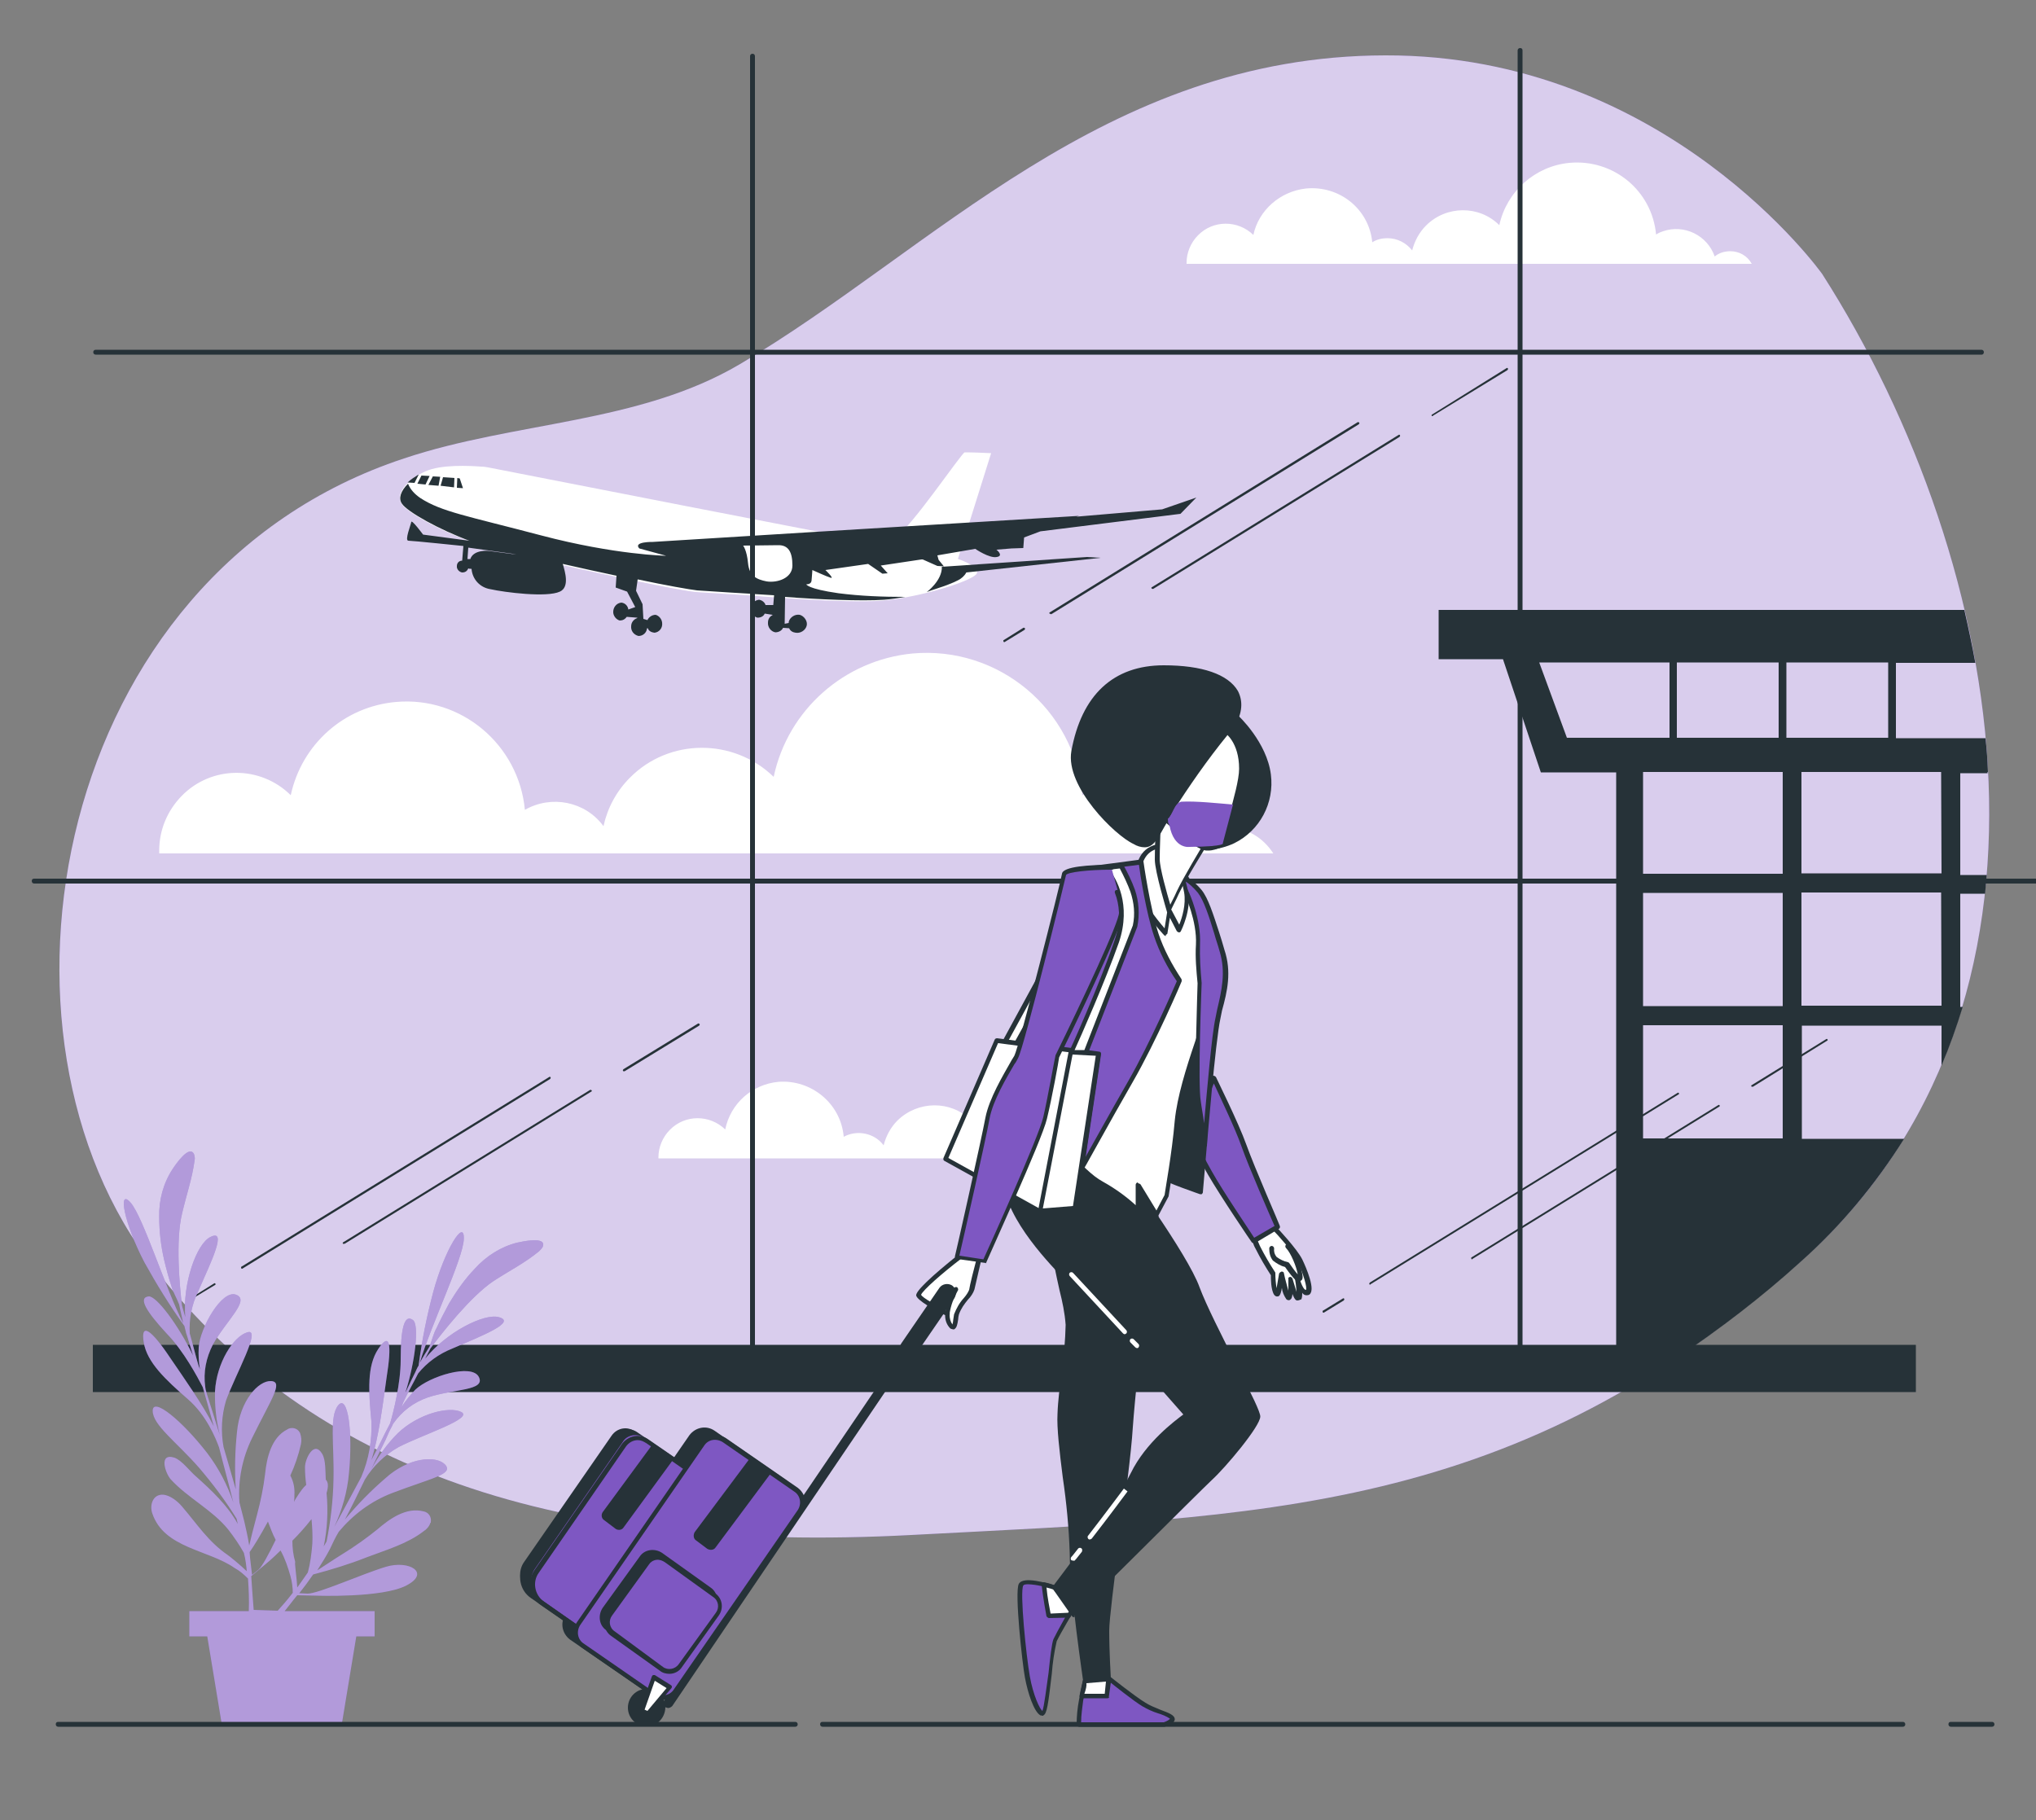 <?xml version="1.0" encoding="utf-8"?>
<!-- Generator: Adobe Illustrator 25.2.3, SVG Export Plug-In . SVG Version: 6.00 Build 0)  -->
<svg version="1.1" id="Layer_1" xmlns="http://www.w3.org/2000/svg" xmlns:xlink="http://www.w3.org/1999/xlink" x="0px" y="0px"
	 viewBox="0 0 500 447" style="enable-background:new 0 0 500 447;" xml:space="preserve">
<rect x="0" y="0" width="500" height="447" fill="#808080" stroke="none"/>
<style type="text/css">
	.st0{fill:#7E57C2;}
	.st1{opacity:0.7;fill:#FFFFFF;enable-background:new    ;}
	.st2{fill:#FFFFFF;}
	.st3{fill:#263238;}
	.st4{opacity:0.4;fill:#FFFFFF;enable-background:new    ;}
</style>
<g id="freepik--background-simple--inject-66">
	<path class="st0" d="M447.5,67.3c0,0-38.3-53.9-107.3-53.7c-69,0.1-111.2,48-158.6,75.9c-24.8,14.6-55.2,14-82.4,23.1
		C12.6,141.2-7,254.4,38,311.6c38.9,49.5,99,70,185.8,65.4s148.1-4.8,218.4-67.2S493.2,138.8,447.5,67.3z"/>
	<path class="st1" d="M447.5,67.3c0,0-38.3-53.9-107.3-53.7c-69,0.1-111.2,48-158.6,75.9c-24.8,14.6-55.2,14-82.4,23.1
		C12.6,141.2-7,254.4,38,311.6c38.9,49.5,99,70,185.8,65.4s148.1-4.8,218.4-67.2S493.2,138.8,447.5,67.3z"/>
</g>
<g id="freepik--Clouds--inject-66">
	<path class="st2" d="M424.9,61.7c-1.3,0-2.8,0.4-3.8,1.3c-1.8-5.2-7.5-8-12.7-6.2c-0.6,0.2-1.1,0.4-1.7,0.8
		c-1-10.8-10.5-18.6-21.3-17.6c-8.4,0.8-15.4,7-17.2,15.3c-4.9-4.9-13-4.9-18,0.1c-1.7,1.7-2.8,3.8-3.4,6.1c-1.5-1.9-3.7-3-6.1-3
		c-1.3,0-2.6,0.3-3.7,1c-0.8-8.2-8.1-14-16.3-13.2c-6.3,0.7-11.6,5.3-12.9,11.4c-3.8-3.7-9.9-3.7-13.6,0.1c-1.8,1.8-2.8,4.3-2.8,6.7
		c0,0.1,0,0.2,0,0.3h138.8C429.1,62.8,427.1,61.7,424.9,61.7z"/>
	<path class="st2" d="M295.1,281.5c-1.3,0-2.7,0.4-3.8,1.3c-1.8-5.2-7.5-8-12.7-6.2c-0.6,0.2-1.1,0.4-1.7,0.8
		c-1-10.8-10.5-18.6-21.2-17.6c-8.5,0.8-15.5,7-17.3,15.3c-4.9-4.9-13-4.8-18,0.1c-1.7,1.7-2.8,3.8-3.4,6.1c-2.2-3-6.5-3.9-9.8-2.1
		c-0.7-8.2-8-14.1-16-13.5c-6.5,0.6-11.8,5.3-13.1,11.7c-3.8-3.7-9.9-3.7-13.6,0.1c-1.8,1.8-2.8,4.3-2.8,6.7c0,0.1,0,0.2,0,0.3
		h138.9C299.3,282.6,297.2,281.5,295.1,281.5z"/>
	<path class="st2" d="M301.7,203.3c-2.7,0-5.4,0.9-7.6,2.6c-3.6-10.2-14.7-15.7-25-12.1c-1.1,0.3-2.2,0.9-3.3,1.5
		c-1.9-21.1-20.6-36.7-41.7-34.8c-16.7,1.6-30.6,13.8-34.1,30.3c-9.9-9.6-25.7-9.5-35.3,0.2c-3.3,3.3-5.5,7.4-6.5,11.9
		c-4.5-6.1-12.8-7.7-19.3-4c-1.5-16-15.6-27.9-31.6-26.5c-12.8,1.1-23.2,10.4-25.9,22.9c-7.5-7.4-19.5-7.3-26.8,0.2
		c-3.5,3.6-5.5,8.3-5.5,13.4c0,0.2,0,0.4,0,0.7h273.6C310.1,205.6,306.1,203.3,301.7,203.3z"/>
</g>
<g id="freepik--Airplane--inject-66">
	<path class="st2" d="M235,137.2l-66.5-12.9l-48.6-9.5c-0.6-0.1-1.1-0.2-1.8-0.2c-2.6-0.2-9.8-0.6-13.7,1.2
		c-4.8,2.2-7.2,5.6-5.8,7.9c1.3,2.2,10.3,7.1,18.4,9.8c8.1,2.7,48.2,11.4,53.9,11.9c5.6,0.4,12.7,0.8,12.7,0.8s24,2.1,33.2,1.3
		s22.4-4.9,23.1-6.7C240.5,138.9,235,137.2,235,137.2z"/>
	<path class="st2" d="M209.7,132.8c0,0,7.2,0.6,10.5-1.2c3.4-1.8,15.9-20.3,16.7-20.5c2.1,0,4.4,0.1,6.5,0.2l-8.6,27.4l-26-5.7
		L209.7,132.8z"/>
	<path class="st3" d="M227.6,145.4c0,0,1.9-0.7,2.9-1c1-0.3,3.5-1.2,4.8-1.9c0.8-0.4,1.6-1.1,2-1.9l33-3.6l-3.4-0.2l-35.6,2.4
		C231.4,142.6,227.6,145.4,227.6,145.4z"/>
	<path class="st3" d="M285.4,125.1l-21.1,1.8l0.7-0.2l-64.3,3.9l-40.4,2.5c0,0-4.9-0.1-3.3,1.6l6.6,1.8c0,0-12.5-0.2-30.7-5
		s-24.5-5.8-29.7-9.2c-1.3-0.9-2.4-2-3-3.5l0,0c-1.8,1.8-2.4,3.6-1.5,4.9c1.3,2,9.2,6.4,16.8,9.2l-0.3-0.1l-11.3-1.5
		c0,0-2.8-3.8-2.9-3.1c-0.1,0.7-1.7,4.6-0.7,4.6s13.5,1.3,13.5,1.3l-0.3,3.6c-0.8,0-1.3,0.6-1.3,1.3c-0.1,0.8,0.6,1.5,1.3,1.6
		c0.7,0,1.2-0.3,1.5-1c0.2,0.1,0.3,0.1,0.6,0.1h0.2c0.2,2.6,2.1,4.6,4.6,5c3.6,0.8,13.9,2.1,17.1,0.6c2.4-1.1,1.3-4.8,0.7-6.8
		c4.4,1,8.9,2,13.2,2.9l-0.2,2.9l2.8,1l2,3.8l-1.7,0.6c-0.1-0.9-0.8-1.6-1.7-1.7c-1.2,0.1-2.1,1.2-2,2.5c0.1,0.9,0.8,1.7,1.6,1.9
		c0.7,0,1.3-0.3,1.7-0.9l2.6,0.2v0.1c-0.9,0.3-1.5,1.1-1.5,2c-0.1,1.1,0.6,2.1,1.8,2.4l0,0c1.1,0,2-0.8,2.1-1.9h0.2
		c0.2,0.7,0.9,1,1.6,1.1c1.2-0.1,2.1-1.2,1.9-2.5c-0.1-0.9-0.8-1.7-1.6-1.9c-0.9,0-1.7,0.6-2,1.3l-1-0.3l-0.2-3.6l-1.6-3.3l0.4-2.8
		c7.1,1.5,12.8,2.5,14.6,2.7c5.7,0.4,12.7,0.8,12.7,0.8s2.5,0.2,6.2,0.4l-0.2,2.4h-1.9c-0.2-0.7-0.9-1.2-1.6-1.3
		c-1.2,0.1-2.1,1.2-2,2.5c0.1,0.9,0.8,1.7,1.6,1.9c0.8,0,1.5-0.3,1.8-1l1.9,0.3v0.1c-0.7,0.3-1.1,1-1.1,1.8
		c-0.1,1.1,0.7,2.2,1.8,2.4c0.8,0,1.6-0.4,1.9-1.1l1.5,0.1c0.3,0.7,0.9,1,1.6,1.1c1.2,0.2,2.4-0.6,2.7-1.7c0.3-1.1-0.6-2.4-1.7-2.7
		c-1.2-0.2-2.4,0.6-2.7,1.7c0,0.1,0,0.2,0,0.3l-1,0.2l0.1-6.6c7.7,0.6,18.9,1.1,24.3,0.7c1.6-0.1,3.4-0.4,5.2-0.7l0,0
		c-5.5,0-10.9-0.2-16.4-0.9c-7.7-1.1-7.9-2.2-7.9-2.2s1.2,0.1,1.3-0.9s0.2-2.6,0.2-2.6s3.5,1.6,4.5,1.9c1,0.3-1.3-1.9-1.3-1.9
		l10.5-1.5l3.5,2.4l1.3-0.1l-1.7-1.9l10-1.5h0.3l3.6,1.6l1.6,0.1l-1.3-1.6l-0.3-1.1l9.3-1.6c0,0,3.5,2.4,5.3,2
		c1.8-0.3-0.1-1.8-0.1-1.8l3.7-0.3l2.9-0.1l0.2-2.6l4-1.5l34.4-4.3l3.9-4L285.4,125.1z M120,135.3c0,0-3.7-0.4-4.5,2h-0.1
		c-0.2,0-0.3,0-0.6,0l0.2-2.8l10.8,1.5l1,0.2L120,135.3z"/>
	<path class="st2" d="M191,133.9l-8.5,0.1c0,0,0.9,1.1,1.2,4.3c0.3,3.1,2,4,4.6,4.5c2.6,0.4,6.3-0.8,6.3-3.9
		C194.6,135.7,193.7,133.8,191,133.9z"/>
	<polygon class="st3" points="103.5,116.8 102.5,118.8 104.5,119 105.5,116.9 	"/>
	<polygon class="st3" points="112.2,119.8 113.7,119.9 112.9,117.5 112.3,117.4 	"/>
	<polygon class="st3" points="108.8,117.2 108.2,119.3 111.5,119.7 111.6,117.4 	"/>
	<polygon class="st3" points="108.1,117.1 106.3,117 105.2,119.1 107.7,119.3 	"/>
	<path class="st3" d="M102.8,116.6h-0.1c-0.9,0.6-1.8,1.1-2.6,1.9l1.7,0.1L102.8,116.6z"/>
</g>
<g id="freepik--Window--inject-66">
	<path class="st3" d="M488.2,189.6c-0.1-2.8-0.3-5.6-0.6-8.3h-22v-18.5h19.5c-0.8-4.4-1.7-8.6-2.7-13H353.3v12.1h15.8l9.3,27.8h18.5
		v143.9h14.8c10.7-7.2,20.9-15,30.5-23.7c9.9-8.8,18.4-19,25.4-30.2h-25.1v-27.8h34.3v9.8c2-4.7,3.7-9.5,5.2-14.4h-0.6v-27.8h6.1
		c0.1-1.6,0.3-3.1,0.4-4.6h-6.5v-25h6.7V189.6z M411.8,162.7h25v18.5h-25V162.7z M384.8,181.2l-6.8-18.5h32v18.5H384.8z
		 M437.8,279.6h-34.3v-27.8h34.3V279.6z M437.8,247.1h-34.3v-27.8h34.3V247.1z M437.8,214.6h-34.3v-25h34.3V214.6z M438.7,181.2
		v-18.5h25v18.5H438.7z M476.8,247h-34.4v-27.8h34.3L476.8,247z M476.8,214.5h-34.4v-24.9h34.3L476.8,214.5z"/>
	<rect x="22.8" y="330.3" class="st3" width="447.7" height="11.6"/>
	<path class="st3" d="M373.3,336.6c-0.3,0-0.6-0.2-0.6-0.6V12.4c0-0.3,0.2-0.6,0.6-0.6s0.6,0.2,0.6,0.6V336
		C373.8,336.4,373.6,336.6,373.3,336.6z"/>
	<path class="st3" d="M184.8,336.6c-0.3,0-0.6-0.2-0.6-0.6V13.8c0-0.3,0.2-0.6,0.6-0.6c0.3,0,0.6,0.2,0.6,0.6V336
		C185.3,336.4,185.1,336.6,184.8,336.6z"/>
	<path class="st3" d="M505.2,217H8.4c-0.3,0-0.6-0.2-0.6-0.6s0.2-0.6,0.6-0.6h496.7c0.3,0,0.6,0.2,0.6,0.6S505.4,217,505.2,217z"/>
	<path class="st3" d="M486.7,87.1H23.5c-0.3,0-0.6-0.2-0.6-0.6c0-0.3,0.2-0.6,0.6-0.6h463.1c0.3,0,0.6,0.2,0.6,0.6
		C487.2,86.9,486.9,87.1,486.7,87.1z"/>
	<path class="st3" d="M246.6,157.7c-0.1,0-0.2-0.1-0.2-0.3c0-0.1,0-0.2,0.1-0.2l4.8-3c0.1-0.1,0.3,0,0.4,0.1c0.1,0.1,0,0.3-0.1,0.4
		l-4.9,3C246.7,157.7,246.6,157.7,246.6,157.7z"/>
	<path class="st3" d="M258,150.8c-0.1,0-0.3-0.1-0.3-0.2c0-0.1,0-0.2,0.1-0.2l75.6-46.7c0.1-0.1,0.3,0,0.4,0.1
		c0.1,0.1,0,0.3-0.1,0.4l-75.6,46.7C258.1,150.6,258,150.8,258,150.8z"/>
	<path class="st3" d="M283,144.6c-0.1,0-0.2,0-0.2-0.1c-0.1-0.1,0-0.3,0.1-0.3l60.6-37.4c0.1-0.1,0.3,0,0.3,0.1l0,0
		c0.1,0.1,0,0.3-0.1,0.4l-60.6,37.4C283.2,144.6,283,144.6,283,144.6z"/>
	<path class="st3" d="M351.8,102.2c-0.1,0-0.2,0-0.2-0.1c-0.1-0.1,0-0.3,0.1-0.3L370,90.4c0.1-0.1,0.3,0,0.3,0.1
		c0.1,0.1,0,0.3-0.1,0.4l-18.3,11.2C351.9,102.2,351.8,102.2,351.8,102.2z"/>
	<path class="st3" d="M48,318.6c-0.1,0-0.3-0.1-0.3-0.2s0-0.2,0.1-0.2l4.8-3c0.1-0.1,0.3,0,0.3,0.1l0,0c0.1,0.1,0,0.3-0.1,0.3l0,0
		l-4.8,2.9C48.1,318.5,48,318.6,48,318.6z"/>
	<path class="st3" d="M59.4,311.6c-0.1,0-0.2-0.1-0.2-0.3c0-0.1,0-0.2,0.1-0.2l75.6-46.6c0.1-0.1,0.3,0,0.3,0.1l0,0
		c0.1,0.1,0,0.3-0.1,0.4l-75.6,46.6H59.4z"/>
	<path class="st3" d="M84.4,305.5c-0.1,0-0.2,0-0.2-0.1c-0.1-0.1,0-0.3,0.1-0.3l0,0l60.6-37.4c0.1-0.1,0.3,0,0.4,0.1
		c0.1,0.1,0,0.3-0.1,0.3l-60.6,37.4C84.6,305.4,84.4,305.5,84.4,305.5z"/>
	<path class="st3" d="M153.2,263.1c-0.1,0-0.2,0-0.2-0.1c-0.1-0.1,0-0.3,0.1-0.4l18.3-11.2c0.1-0.1,0.3,0,0.4,0.1
		c0.1,0.1,0,0.3-0.1,0.4l-18.3,11.2C153.3,263.1,153.2,263.1,153.2,263.1z"/>
	<path class="st3" d="M325,322.4c-0.1,0-0.2-0.1-0.2-0.3c0-0.1,0-0.2,0.1-0.2l4.9-3c0.1-0.1,0.3,0,0.3,0.1c0.1,0.1,0,0.3-0.1,0.4
		l-4.9,3C325.1,322.4,325.1,322.4,325,322.4z"/>
	<path class="st3" d="M336.5,315.5c-0.1,0-0.2,0-0.2-0.1c-0.1-0.1,0-0.3,0.1-0.4l75.6-46.6c0.1-0.1,0.3,0,0.3,0.1l0,0
		c0.1,0.1,0,0.3-0.1,0.3l-75.6,46.6C336.6,315.4,336.6,315.5,336.5,315.5z"/>
	<path class="st3" d="M361.5,309.3c-0.1,0-0.2-0.1-0.2-0.3c0-0.1,0-0.2,0.1-0.2l60.6-37.4c0.1-0.1,0.3,0,0.3,0.1
		c0.1,0.1,0,0.3-0.1,0.3l0,0l-60.6,37.4C361.6,309.3,361.5,309.3,361.5,309.3z"/>
	<path class="st3" d="M430.3,266.9c-0.1,0-0.2,0-0.2-0.1c-0.1-0.1,0-0.3,0.1-0.3l18.3-11.3c0.1-0.1,0.3,0,0.3,0.1
		c0.1,0.1,0,0.3-0.1,0.3l0,0l-18.2,11.3C430.4,266.9,430.4,266.9,430.3,266.9z"/>
</g>
<g id="freepik--Plants--inject-66">
	<path class="st0" d="M41.8,333.5c3.4,5,8.1,11.6,10.7,16.8c-1-3.5-1.9-6.7-2.7-9.6c-1.3-2.5-4.7-8.9-8.8-13.1
		c-5-5.4-7.2-8.9-4.5-9.2c1.9-0.2,7.4,7.2,10.9,14.5c-0.8-2.5-1.3-4.4-1.7-5.5c-0.1-0.6-0.3-1.1-0.4-1.7c-3.6-5-6.8-10.2-9.8-15.6
		c-5-9.5-6.7-18.5-3.4-14.7c3.1,3.6,8.6,21.3,12.9,29.6c-0.3-1.5-0.7-3-1-4.6c-0.6-1.6-1.5-3-1.9-4.5c-0.7-2.1-1.3-4.4-1.8-6.5
		c-0.8-3.5-1.2-7-1.2-10.5c-0.1-4.2,1-8.3,3.3-11.8c0.6-0.9,4.2-6.3,5.3-3.5c0.1,0.4,0.2,0.9,0.1,1.3c-0.6,4.6-2.1,8.8-3.1,13.2
		c-1.6,6.6-0.6,17.8,0,22.6l0.8,2.8c-0.7-8.3,2.8-18.1,6.2-19.7c4.2-2.1,0.1,6.2-3.1,13.5c-1.5,3.1-2.2,6.6-2,10.2
		c0.7,2.4,1.3,5,2.1,7.7c0.1,0.3,0.3,0.8,0.4,1.1c-0.3-1.8-0.4-3.6-0.3-5.4c0.3-4.7,5.7-14.3,9.2-12.9c3.5,1.3-2.5,6.4-5.7,12.2
		c-1.7,3.3-2.4,6.8-1.9,10.4l0.1,0.7c0.3,1.2,0.8,2.5,1.1,3.6c0.9,2.7,1.6,5.2,2.4,7.6c-0.9-3.5-1.3-7.2-1.2-10.8
		c0.4-7,4.5-13.5,8-14.5c3.5-1-3,10.4-5.3,16.8c-1.1,3.7-1.3,7.6-0.6,11.4c1,3.5,2,6.8,3,10.4c-0.3-4.7-0.2-9.4,0.3-14.1
		c0.7-7.7,5.3-12.7,8.4-12.5c3.1,0.2-0.1,4.6-4.7,14c-2.4,4.9-3.5,10.4-3.1,15.8c0.4,1.6,0.8,3.1,1.2,4.7c0.4,1.8,0.9,3.9,1.2,5.9
		c0.4-1.8,1.1-4.5,1.9-7.5c0.9-3.4,1.6-6.7,2-10.1c0.4-3.9,1.5-8.9,5.4-10.9c1-0.7,2.5-0.4,3.1,0.7c0,0.1,0.1,0.1,0.1,0.2
		c0.3,0.9,0.4,1.8,0.2,2.7c-0.6,2.7-1.5,5.3-2.6,7.7c0.8,1.5,1.1,3.1,1,4.7c0,0.6,0,1.2-0.1,1.8c0.3-0.7,0.7-1.2,1-1.7
		c0.6-0.9,1.2-1.8,2-2.5c-0.2-1.5-0.3-2.9-0.3-4.4c0-1.9,2.2-6.8,4.3-3.1c0.8,1.5,0.7,4.3,0.8,6.2c0.6,0.6,0.7,1.6,0.2,3.3
		c0.4,4.4,0.2,8.8-0.7,13.1l0.7-1.2c1-5,1.6-10.1,1.7-15.3c0.2-8.5-1.1-15.5,1.2-18.2s3.6,6.6,2.6,16.7c-0.4,4.6-1.7,9.1-3.6,13.2
		c2.2-4,4.5-8.3,6.6-12.2c1.9-4.4,2.7-9.1,2.5-13.8c-0.7-7.4-1.1-13.5,1.7-17.7s3.4-1.5,2,7.3C94,345,93,353,91.2,358.6
		c1.7-3.1,3.1-6.2,4.6-9c0.8-2.7,2.6-9.8,2.6-15.6c0-7.4,0.8-11.4,3-9.8c1.6,1.1,0.6,10.2-1.9,18c1.1-2.4,2-4.2,2.5-5.2
		c0.2-0.4,0.4-1,0.8-1.6c0.8-6.1,2-12.1,3.6-18.1c2.8-10.4,7.7-18.2,7.5-13c-0.1,4.7-8.2,21.4-10.8,30.4c0.7-1.3,1.6-2.7,2.4-4
		c0.6-1.6,1-3.3,1.7-4.5c0.9-2,2-4,3.1-6.1c1.8-3,3.8-5.9,6.3-8.5c2.8-3.1,6.4-5.4,10.4-6.4c1-0.2,7.3-1.7,6.3,1
		c-0.2,0.4-0.6,0.8-0.9,1.1c-3.5,2.9-7.5,4.9-11.3,7.4c-5.6,3.8-12.6,12.7-15.4,16.5l-1.3,2.5c5.2-6.5,14.5-11.2,18.1-10.2
		c4.5,1.2-4.2,4.6-11.4,7.7c-3.3,1.3-6.2,3.4-8.4,6.1c-1.1,2.2-2.5,4.6-3.7,7.2l-0.4,1.1c1-1.6,2.1-2.9,3.4-4.3
		c3.5-3.3,13.9-6.5,15.6-3.1c1.7,3.4-6.2,2.9-12.5,5c-3.5,1.2-6.4,3.4-8.5,6.4c-0.1,0.2-0.2,0.3-0.3,0.6c-0.6,1.1-1.1,2.2-1.6,3.4
		c-1.2,2.5-2.4,4.8-3.5,7.2c1.8-3.3,3.9-6.2,6.5-8.8c5-4.8,12.6-6.7,15.6-5.2c3,1.6-9.4,5.5-15.4,8.6c-3.4,1.9-6.3,4.7-8.3,8
		c-1.6,3.3-3.1,6.4-4.9,9.8c3-3.6,6.3-7,9.9-10.1c5.7-5.2,12.5-5.7,14.7-3.4c2.2,2.4-3.3,3.3-13,7c-5.2,2-9.6,5.3-13.1,9.5
		c-0.8,1.3-1.5,2.8-2.2,4.3c-0.9,1.7-2,3.5-3.1,5.2c1.6-1,3.9-2.6,6.5-4.2c2.9-1.8,5.7-3.8,8.3-5.9c3-2.6,7.1-5.5,11.3-4.4
		c1.2,0.2,2,1.3,1.8,2.6c0,0.1,0,0.2-0.1,0.2c-0.3,0.9-0.9,1.6-1.7,2.1c-4,3.1-9.3,4.6-14,6.4c-4.3,1.7-8.6,3-13.1,4.2
		c-1.1,1.6-2.2,3.1-3.4,4.6l2,0.1c2.5,0.1,13.6-4.9,19.3-6.6c5.7-1.7,11,1.5,5,4.6c-5.9,3.1-22.1,2.5-22.1,2.5l-4.7-0.1
		c-1.1,1.3-2.1,2.7-3.1,3.9h22.1v6.2h-4.5l-3.6,21.8H54.5l-3.6-21.8h-4.4v-6.2h14.6c0.1-2.7,0-5.3-0.2-8c-1-1-2-1.9-3.3-2.6
		c-6.4-4.5-17.3-4.8-20.2-13.4c-0.7-2,0.1-4.7,2.6-4.6c1.8,0.1,3.7,1.7,4.7,2.9c3.7,4.3,6.4,8.6,11.2,11.9c0.2,0.1,3.3,2.6,4.7,4
		c-0.1-1.3-0.3-2.9-0.7-4.5c-1.1-2-2.5-4-3.9-5.8c-3.9-4.8-9.9-7.7-14.1-12.3c-1.3-1.5-3-6.5,0.9-5.3c1.8,0.6,3.8,3.3,5.2,4.5
		c3.9,3.5,7.9,7.2,10.4,11.8c-0.1-0.4-0.2-0.9-0.3-1.3c-2.7-4.4-5.8-8.5-9.2-12.5c-5.6-6.4-11.4-10.5-11.4-14
		c0-3.5,7.2,2.4,13.4,10.4c2.8,3.7,4.9,7.7,6.4,12.1c-1.1-4.5-2.4-9.1-3.5-13.5c-0.8-2.2-3.1-7.9-7.6-11.8
		c-5.6-4.9-10.1-9.1-10.9-14S37,326.3,41.8,333.5z M73,389.9c0.8-1.1,1.7-2.4,2.6-3.7c0.6-2.2,0.9-4.6,1.1-7c0.1-2,0-4-0.2-6.1
		c-1.5,1.9-3,3.6-4.7,5.3c0,1.8,0.2,3.5,0.7,5.2C72.3,383.9,72.9,387.7,73,389.9L73,389.9z M68.2,395.6c1.1-1.2,2.4-2.7,3.7-4.4
		c0-1.3-0.2-2.8-0.6-4.2c-0.6-2.1-1.3-4.2-2.4-6.2c-2,2-3.6,3.3-3.6,3.3l-3.6,3c0.2,3,0.4,5.9,0.6,8.3L68.2,395.6z M61.9,386.8
		l1.6-1.3c0.9-0.8,2.5-3.8,4.2-7.3c-0.8-1.5-1.3-3-1.9-4.5c-1.9,3.5-3.5,6.1-4.5,7.5C61.4,383,61.7,384.9,61.9,386.8z"/>
	<path class="st4" d="M41.8,333.5c3.4,5,8.1,11.6,10.7,16.8c-1-3.5-1.9-6.7-2.7-9.6c-1.3-2.5-4.7-8.9-8.8-13.1
		c-5-5.4-7.2-8.9-4.5-9.2c1.9-0.2,7.4,7.2,10.9,14.5c-0.8-2.5-1.3-4.4-1.7-5.5c-0.1-0.6-0.3-1.1-0.4-1.7c-3.6-5-6.8-10.2-9.8-15.6
		c-5-9.5-6.7-18.5-3.4-14.7c3.1,3.6,8.6,21.3,12.9,29.6c-0.3-1.5-0.7-3-1-4.6c-0.6-1.6-1.5-3-1.9-4.5c-0.7-2.1-1.3-4.4-1.8-6.5
		c-0.8-3.5-1.2-7-1.2-10.5c-0.1-4.2,1-8.3,3.3-11.8c0.6-0.9,4.2-6.3,5.3-3.5c0.1,0.4,0.2,0.9,0.1,1.3c-0.6,4.6-2.1,8.8-3.1,13.2
		c-1.6,6.6-0.6,17.8,0,22.6l0.8,2.8c-0.7-8.3,2.8-18.1,6.2-19.7c4.2-2.1,0.1,6.2-3.1,13.5c-1.5,3.1-2.2,6.6-2,10.2
		c0.7,2.4,1.3,5,2.1,7.7c0.1,0.3,0.3,0.8,0.4,1.1c-0.3-1.8-0.4-3.6-0.3-5.4c0.3-4.7,5.7-14.3,9.2-12.9c3.5,1.3-2.5,6.4-5.7,12.2
		c-1.7,3.3-2.4,6.8-1.9,10.4l0.1,0.7c0.3,1.2,0.8,2.5,1.1,3.6c0.9,2.7,1.6,5.2,2.4,7.6c-0.9-3.5-1.3-7.2-1.2-10.8
		c0.4-7,4.5-13.5,8-14.5c3.5-1-3,10.4-5.3,16.8c-1.1,3.7-1.3,7.6-0.6,11.4c1,3.5,2,6.8,3,10.4c-0.3-4.7-0.2-9.4,0.3-14.1
		c0.7-7.7,5.3-12.7,8.4-12.5c3.1,0.2-0.1,4.6-4.7,14c-2.4,4.9-3.5,10.4-3.1,15.8c0.4,1.6,0.8,3.1,1.2,4.7c0.4,1.8,0.9,3.9,1.2,5.9
		c0.4-1.8,1.1-4.5,1.9-7.5c0.9-3.4,1.6-6.7,2-10.1c0.4-3.9,1.5-8.9,5.4-10.9c1-0.7,2.5-0.4,3.1,0.7c0,0.1,0.1,0.1,0.1,0.2
		c0.3,0.9,0.4,1.8,0.2,2.7c-0.6,2.7-1.5,5.3-2.6,7.7c0.8,1.5,1.1,3.1,1,4.7c0,0.6,0,1.2-0.1,1.8c0.3-0.7,0.7-1.2,1-1.7
		c0.6-0.9,1.2-1.8,2-2.5c-0.2-1.5-0.3-2.9-0.3-4.4c0-1.9,2.2-6.8,4.3-3.1c0.8,1.5,0.7,4.3,0.8,6.2c0.6,0.6,0.7,1.6,0.2,3.3
		c0.4,4.4,0.2,8.8-0.7,13.1l0.7-1.2c1-5,1.6-10.1,1.7-15.3c0.2-8.5-1.1-15.5,1.2-18.2s3.6,6.6,2.6,16.7c-0.4,4.6-1.7,9.1-3.6,13.2
		c2.2-4,4.5-8.3,6.6-12.2c1.9-4.4,2.7-9.1,2.5-13.8c-0.7-7.4-1.1-13.5,1.7-17.7s3.4-1.5,2,7.3C94,345,93,353,91.2,358.6
		c1.7-3.1,3.1-6.2,4.6-9c0.8-2.7,2.6-9.8,2.6-15.6c0-7.4,0.8-11.4,3-9.8c1.6,1.1,0.6,10.2-1.9,18c1.1-2.4,2-4.2,2.5-5.2
		c0.2-0.4,0.4-1,0.8-1.6c0.8-6.1,2-12.1,3.6-18.1c2.8-10.4,7.7-18.2,7.5-13c-0.1,4.7-8.2,21.4-10.8,30.4c0.7-1.3,1.6-2.7,2.4-4
		c0.6-1.6,1-3.3,1.7-4.5c0.9-2,2-4,3.1-6.1c1.8-3,3.8-5.9,6.3-8.5c2.8-3.1,6.4-5.4,10.4-6.4c1-0.2,7.3-1.7,6.3,1
		c-0.2,0.4-0.6,0.8-0.9,1.1c-3.5,2.9-7.5,4.9-11.3,7.4c-5.6,3.8-12.6,12.7-15.4,16.5l-1.3,2.5c5.2-6.5,14.5-11.2,18.1-10.2
		c4.5,1.2-4.2,4.6-11.4,7.7c-3.3,1.3-6.2,3.4-8.4,6.1c-1.1,2.2-2.5,4.6-3.7,7.2l-0.4,1.1c1-1.6,2.1-2.9,3.4-4.3
		c3.5-3.3,13.9-6.5,15.6-3.1c1.7,3.4-6.2,2.9-12.5,5c-3.5,1.2-6.4,3.4-8.5,6.4c-0.1,0.2-0.2,0.3-0.3,0.6c-0.6,1.1-1.1,2.2-1.6,3.4
		c-1.2,2.5-2.4,4.8-3.5,7.2c1.8-3.3,3.9-6.2,6.5-8.8c5-4.8,12.6-6.7,15.6-5.2c3,1.6-9.4,5.5-15.4,8.6c-3.4,1.9-6.3,4.7-8.3,8
		c-1.6,3.3-3.1,6.4-4.9,9.8c3-3.6,6.3-7,9.9-10.1c5.7-5.2,12.5-5.7,14.7-3.4c2.2,2.4-3.3,3.3-13,7c-5.2,2-9.6,5.3-13.1,9.5
		c-0.8,1.3-1.5,2.8-2.2,4.3c-0.9,1.7-2,3.5-3.1,5.2c1.6-1,3.9-2.6,6.5-4.2c2.9-1.8,5.7-3.8,8.3-5.9c3-2.6,7.1-5.5,11.3-4.4
		c1.2,0.2,2,1.3,1.8,2.6c0,0.1,0,0.2-0.1,0.2c-0.3,0.9-0.9,1.6-1.7,2.1c-4,3.1-9.3,4.6-14,6.4c-4.3,1.7-8.6,3-13.1,4.2
		c-1.1,1.6-2.2,3.1-3.4,4.6l2,0.1c2.5,0.1,13.6-4.9,19.3-6.6c5.7-1.7,11,1.5,5,4.6c-5.9,3.1-22.1,2.5-22.1,2.5l-4.7-0.1
		c-1.1,1.3-2.1,2.7-3.1,3.9h22.1v6.2h-4.5l-3.6,21.8H54.5l-3.6-21.8h-4.4v-6.2h14.6c0.1-2.7,0-5.3-0.2-8c-1-1-2-1.9-3.3-2.6
		c-6.4-4.5-17.3-4.8-20.2-13.4c-0.7-2,0.1-4.7,2.6-4.6c1.8,0.1,3.7,1.7,4.7,2.9c3.7,4.3,6.4,8.6,11.2,11.9c0.2,0.1,3.3,2.6,4.7,4
		c-0.1-1.3-0.3-2.9-0.7-4.5c-1.1-2-2.5-4-3.9-5.8c-3.9-4.8-9.9-7.7-14.1-12.3c-1.3-1.5-3-6.5,0.9-5.3c1.8,0.6,3.8,3.3,5.2,4.5
		c3.9,3.5,7.9,7.2,10.4,11.8c-0.1-0.4-0.2-0.9-0.3-1.3c-2.7-4.4-5.8-8.5-9.2-12.5c-5.6-6.4-11.4-10.5-11.4-14
		c0-3.5,7.2,2.4,13.4,10.4c2.8,3.7,4.9,7.7,6.4,12.1c-1.1-4.5-2.4-9.1-3.5-13.5c-0.8-2.2-3.1-7.9-7.6-11.8
		c-5.6-4.9-10.1-9.1-10.9-14S37,326.3,41.8,333.5z M73,389.9c0.8-1.1,1.7-2.4,2.6-3.7c0.6-2.2,0.9-4.6,1.1-7c0.1-2,0-4-0.2-6.1
		c-1.5,1.9-3,3.6-4.7,5.3c0,1.8,0.2,3.5,0.7,5.2C72.3,383.9,72.9,387.7,73,389.9L73,389.9z M68.2,395.6c1.1-1.2,2.4-2.7,3.7-4.4
		c0-1.3-0.2-2.8-0.6-4.2c-0.6-2.1-1.3-4.2-2.4-6.2c-2,2-3.6,3.3-3.6,3.3l-3.6,3c0.2,3,0.4,5.9,0.6,8.3L68.2,395.6z M61.9,386.8
		l1.6-1.3c0.9-0.8,2.5-3.8,4.2-7.3c-0.8-1.5-1.3-3-1.9-4.5c-1.9,3.5-3.5,6.1-4.5,7.5C61.4,383,61.7,384.9,61.9,386.8z"/>
</g>
<g id="freepik--Floor--inject-66">
	<path class="st3" d="M489.2,424.1h-10.1c-0.3,0-0.6-0.2-0.6-0.6s0.2-0.6,0.6-0.6h10.1c0.3,0,0.6,0.2,0.6,0.6
		S489.5,424.1,489.2,424.1z"/>
	<path class="st3" d="M467.3,424.1H202c-0.3,0-0.6-0.2-0.6-0.6s0.2-0.6,0.6-0.6h265.3c0.3,0,0.6,0.2,0.6,0.6
		S467.6,424.1,467.3,424.1z"/>
	<path class="st3" d="M195.3,424.1h-181c-0.3,0-0.6-0.2-0.6-0.6s0.2-0.6,0.6-0.6h181c0.3,0,0.6,0.2,0.6,0.6S195.6,424.1,195.3,424.1
		z"/>
</g>
<g id="freepik--Character--inject-66">
	<path class="st3" d="M283.9,290.5c0,0-5.3,47.1-6.3,60c-1,12.9-5.7,44.9-5.7,50s0.4,11.7,0.4,11.7l-5.9,0.4c0,0-3.3-21.9-3.3-31.4
		s-3.3-27.6-3-34.1c0.2-6.5,2-16.2,2-21.9c0-5.7-5.7-20-5.3-39.6C257.4,266,283.9,290.5,283.9,290.5z"/>
	<path class="st3" d="M266.6,413.3c-0.2,0-0.6-0.2-0.6-0.4c0-0.2-3.3-22.1-3.3-31.4c-0.2-6.3-0.8-12.5-1.7-18.6
		c-0.8-6.3-1.5-12.3-1.3-15.6c0.1-3.3,0.6-6.8,1-10.5c0.6-3.8,0.9-7.6,1-11.4c-0.2-2.9-0.8-5.7-1.5-8.5c-1.6-7.2-4-18.1-3.7-31.2
		c0.1-4.2,1.3-6.7,3.7-7.7c7.5-3.1,23.5,11.4,24.1,12.1c0.1,0.1,0.2,0.3,0.1,0.4c0,0.4-5.3,47.2-6.2,60c-0.4,6.5-1.9,17.8-3.3,27.8
		c-1.3,10-2.5,19.6-2.5,22.2c0,5.2,0.4,11.6,0.4,11.7c0,0.3-0.2,0.6-0.6,0.6l0,0L266.6,413.3L266.6,413.3z M262.7,278.7
		c-0.7,0-1.3,0.1-2,0.3c-1.9,0.8-2.9,3.1-3,6.7c-0.3,12.9,2.1,23.7,3.7,30.9c0.8,2.8,1.2,5.8,1.6,8.8c-0.1,3.8-0.4,7.7-1,11.6
		c-0.4,3.6-0.9,7.4-1,10.4c-0.1,3,0.6,9.1,1.3,15.4c0.9,6.2,1.5,12.5,1.7,18.7c0,8.5,2.7,27.4,3.1,30.7l4.9-0.4
		c-0.1-1.7-0.4-6.8-0.4-11.2c0-2.7,1.1-11.8,2.5-22.3c1.2-10,2.7-21.3,3.3-27.8c0.9-12.3,5.7-55.9,6.2-59.8
		C281.6,289.1,269.7,278.7,262.7,278.7z"/>
	<path class="st0" d="M272.5,412.3c0,0,5.9,4.7,8.4,6.2c2.5,1.5,7,2.5,7,3.5c0,1-2,1.5-2,1.5H265c0-2,0.1-4,0.4-5.9
		c0.6-2.2,1-4.7,1-4.7L272.5,412.3z"/>
	<path class="st3" d="M286,424.1h-21c-0.3,0-0.6-0.2-0.6-0.6c0-2,0.2-4,0.6-6.1c0.4-2.2,1-4.7,1-4.7c0-0.2,0.2-0.4,0.6-0.4l5.9-0.4
		c0.1,0,0.3,0,0.4,0.1c0,0,5.9,4.7,8.4,6.2c1.1,0.7,2.4,1.2,3.6,1.7c2.1,0.8,3.6,1.3,3.6,2.4C288.4,423.4,286.4,424,286,424.1
		L286,424.1z M265.5,423h20.3c0.7-0.2,1.5-0.7,1.5-0.9c-0.9-0.6-1.9-1-2.9-1.3c-1.3-0.4-2.6-1-3.8-1.7c-2.2-1.3-7.3-5.4-8.3-6.2
		l-5.4,0.4c-0.1,0.8-0.6,2.7-0.9,4.4C265.8,419.4,265.5,421.2,265.5,423L265.5,423z"/>
	<path class="st2" d="M271.9,416.6l0.4-4.3l-5.9,0.4c0,0-0.3,1.8-0.8,3.7h6.3V416.6z"/>
	<path class="st3" d="M271.9,417.1h-6.3c-0.2,0-0.3-0.1-0.4-0.2c-0.1-0.1-0.1-0.3-0.1-0.4c0.4-1.9,0.8-3.7,0.8-3.7
		c0-0.2,0.2-0.4,0.6-0.4l5.9-0.4c0.1,0,0.3,0,0.4,0.1c0.1,0.1,0.2,0.3,0.1,0.4l-0.6,4.3C272.5,416.9,272.3,417.1,271.9,417.1z
		 M266.3,416h5l0.3-3l-4.8,0.4C266.9,413.9,266.7,414.9,266.3,416L266.3,416z"/>
	<path class="st0" d="M259,389.9c0,0-7.2-2.5-8.2-0.8s0.8,18.2,1.5,22.7c0.7,4.5,2.7,9.4,4,9c1.3-0.4,2-15.7,3-18s4.3-7.7,4.3-7.7
		L259,389.9z"/>
	<path class="st3" d="M256.1,421.4c-0.2,0-0.4-0.1-0.6-0.1c-1.6-0.9-3.1-5.5-3.8-9.3c-0.6-3.1-2.6-21-1.5-23s7.1-0.1,8.9,0.4
		c0.1,0,0.2,0.1,0.2,0.1l4.5,5.3c0.1,0.2,0.2,0.4,0,0.7c0,0-3.3,5.5-4.3,7.6c-0.6,2.6-1,5.3-1.2,8c-0.9,7.6-1.2,9.9-2.1,10.2
		C256.3,421.4,256.2,421.4,256.1,421.4z M252.5,389.1c-0.7,0-1.1,0.1-1.2,0.3c-0.9,1.5,0.7,17.2,1.6,22.3c0.8,4.6,2.5,8.2,3.1,8.5
		c0.4-0.9,1-5.9,1.5-9.3c0.4-3.9,0.8-7.3,1.2-8.3c0.9-1.9,3.4-6.2,4-7.4l-4.2-4.8C256.7,389.7,254.7,389.2,252.5,389.1L252.5,389.1z
		"/>
	<path class="st2" d="M256.3,389.1c0.2,3.1,1.1,7.7,1.1,7.7l5-0.2l0.9-1.6l-4.5-5.3C258.9,389.9,257.8,389.4,256.3,389.1z"/>
	<path class="st3" d="M257.6,397.4c-0.2,0-0.4-0.2-0.6-0.4c0,0-0.9-4.7-1.2-7.9c0-0.2,0.1-0.3,0.2-0.4c0.1-0.1,0.3-0.1,0.4-0.1
		c1.5,0.3,2.7,0.8,2.7,0.8c0.1,0,0.2,0.1,0.2,0.1l4.5,5.3c0.1,0.2,0.2,0.4,0,0.7l-0.9,1.6c-0.1,0.2-0.2,0.2-0.4,0.2L257.6,397.4
		L257.6,397.4z M257,389.9c0.2,2.4,0.8,5.3,1,6.4l4.3-0.2l0.6-0.9l-4.2-4.8C258.5,390.3,257.8,390.1,257,389.9z"/>
	<path class="st3" d="M254.3,271.8c0,0-7,7.7-7.5,16.7c-0.6,9,10,20.2,14.5,24.9c4.5,4.7,30.2,34.1,30.2,34.1s-9,5.7-13.2,14.5
		C274,370.8,259,390,259,390l4.7,6.7c0,0,30.2-30.2,33.7-33.4c3.5-3.3,11.7-13.2,11.7-15.1s-12-23.1-14.9-31.4s-19.6-30.9-19.6-30.9
		S264,274.1,254.3,271.8z"/>
	<path class="st3" d="M263.7,397.2L263.7,397.2c-0.1,0-0.3-0.1-0.4-0.2l-4.7-6.7c-0.1-0.2-0.1-0.4,0-0.7s14.9-19.2,19.1-27.8
		c3.7-7.6,10.9-12.9,12.9-14.4c-3.4-3.8-25.6-29.3-29.7-33.7c-4.2-4.4-15.1-15.9-14.6-25.4c0.4-9.1,7.3-16.7,7.6-17.1
		c0.1-0.1,0.3-0.2,0.6-0.2c9.8,2.2,20.1,13.7,20.4,14.1c0.7,1,16.8,22.9,19.7,31.1c1.6,4.3,5.5,12,9,18.9c3.9,7.6,5.9,11.7,5.9,12.8
		c0,2.4-8.6,12.6-11.9,15.6c-3.5,3.3-33.3,33.1-33.7,33.3C264,397.1,263.9,397.2,263.7,397.2z M259.7,389.9l4.2,5.8
		c3.8-3.8,30-30,33.2-33c3.9-3.6,11.6-13.2,11.6-14.8c0-0.9-3.1-6.8-5.8-12.2c-3.5-6.8-7.5-14.6-9.1-19
		c-2.9-8.1-19.4-30.5-19.6-30.7c-0.2-0.2-10.2-11.3-19.5-13.7c-1.1,1.3-6.7,8.3-7.1,16.2c-0.4,8.9,10.2,20.2,14.3,24.5
		c4.5,4.7,30,33.9,30.2,34.1c0.1,0.1,0.1,0.3,0.1,0.4s-0.1,0.3-0.2,0.4c-0.1,0-8.9,5.7-13,14.3C274.7,370.4,261.7,387.3,259.7,389.9
		L259.7,389.9z"/>
	<path class="st2" d="M279.2,331.1c-0.1,0-0.3-0.1-0.4-0.2l-1.2-1.2c-0.2-0.2-0.2-0.6,0-0.8l0,0c0.2-0.2,0.6-0.2,0.8,0l0,0l1.2,1.2
		c0.2,0.2,0.2,0.6,0,0.8C279.6,331,279.5,331.1,279.2,331.1z"/>
	<path class="st2" d="M276.2,327.7c-0.1,0-0.3-0.1-0.4-0.2l-13.1-14.1c-0.2-0.2-0.2-0.6,0-0.8l0,0c0.2-0.2,0.6-0.2,0.8,0l13.1,14.1
		c0.2,0.2,0.2,0.6,0,0.8l0,0C276.4,327.6,276.3,327.7,276.2,327.7z"/>
	<path class="st2" d="M263.5,383.3c-0.1,0-0.3-0.1-0.4-0.1c-0.2-0.2-0.2-0.6,0-0.8c0.1-0.1,0.4-0.4,1.7-2.1c0.2-0.2,0.6-0.2,0.8,0
		c0.2,0.2,0.2,0.4,0.1,0.8c-1.3,1.7-1.7,2.1-1.8,2.2C263.9,383.3,263.6,383.3,263.5,383.3z"/>
	<path class="st2" d="M267.6,378.1c-0.1,0-0.2,0-0.3-0.1c-0.2-0.2-0.3-0.6-0.1-0.8c3.8-4.9,8.8-11.6,8.8-11.6l0.9,0.7
		c0,0-4.9,6.6-8.8,11.6C267.9,378,267.8,378.1,267.6,378.1z"/>
	<path class="st2" d="M312.8,301.7c0,0,4.9,5.3,6.2,7.7c1.2,2.5,3.3,7.7,1.8,8c-1.5,0.2-2.5-4.5-2.5-4.5s1,4.5,0.4,5.7
		c-0.6,1.2-2-4.5-2-4.5s0.2,5.3-0.4,4.5c-0.7-0.8-1.7-5.5-1.7-5.5s-0.6,5.7-1.2,4.5c-0.7-1.2-0.8-4.7-0.8-4.7
		c-1.3-2.1-2.6-4.3-3.7-6.5c-0.7-1.1-1-2.4-1.2-3.7L312.8,301.7z"/>
	<path class="st3" d="M318.6,319.4L318.6,319.4c-0.2,0-0.6,0-1.2-1.6c-0.1,1.2-0.4,1.3-0.7,1.5c-0.2,0.1-0.6,0-0.8-0.2
		c-0.6-0.9-1-1.8-1.1-2.8c-0.3,2-0.8,2.1-1,2.1c-0.3,0.1-0.7-0.1-0.9-0.4c-0.8-1.2-0.8-4-0.8-4.8c-1.3-2-2.6-4.2-3.7-6.4
		c-0.7-1.2-1.1-2.6-1.2-3.9c0-0.2,0.2-0.4,0.4-0.6l5.3-1c0.2,0,0.3,0,0.6,0.1c0.2,0.2,5,5.3,6.3,7.9c0,0,3.1,6.3,2.1,8.2
		c-0.1,0.3-0.4,0.6-0.8,0.6c-0.6,0.1-1.1-0.2-1.3-0.6c0,0.6,0,1-0.2,1.6C319.3,319.2,319,319.4,318.6,319.4z M316.8,313.6
		c0.2,0,0.4,0.1,0.6,0.4c0.3,1.1,0.7,2.2,1,3.3c-0.1-1.3-0.2-2.7-0.6-4c0-0.1,0-0.1,0-0.2c-0.1-0.3,0.1-0.6,0.4-0.7s0.6,0.1,0.7,0.4
		c0,0.1,0,0.1,0,0.2c0.4,2,1.3,3.9,1.8,3.8c0.4-0.4-0.6-3.9-2.1-7.2c-1-2.1-4.9-6.4-5.9-7.4l-4.4,0.8c0.2,1,0.7,2.1,1.1,3
		c1.1,2.2,2.4,4.4,3.7,6.4c0.1,0.1,0.1,0.2,0.1,0.3c0,1.2,0.1,2.5,0.3,3.7c0.2-1.1,0.4-2.4,0.6-3.5c0-0.2,0.2-0.4,0.6-0.6
		c0.3,0,0.6,0.1,0.6,0.4c0.3,1.5,0.7,2.8,1.1,4.3c0-0.9,0-2,0-3.1C316.3,313.9,316.5,313.7,316.8,313.6L316.8,313.6z"/>
	<path class="st2" d="M312.3,306.7c-0.1,0.9,0.1,1.8,0.7,2.6c0.9,0.7,1.9,1.1,2.9,1.5c0,0,3.3,4.9,3.3,3.3c-0.3-2.8-1.5-5.4-3.1-7.6
		"/>
	<path class="st3" d="M319.1,314.9c-0.4,0-1.2-0.4-3.5-3.7c-1.1-0.3-2.1-0.9-3-1.6c-0.7-0.9-0.9-1.9-0.9-3c0-0.3,0.3-0.6,0.6-0.6
		l0,0c0.3,0,0.6,0.3,0.6,0.6l0,0c-0.1,0.8,0.1,1.5,0.6,2.1c0.8,0.6,1.8,1.1,2.8,1.3c0.1,0,0.2,0.1,0.3,0.2c0.7,1,1.3,1.9,2.1,2.8
		c-0.3-1.9-1.7-5.3-2.9-6.5c-0.2-0.2-0.2-0.6,0-0.8c0.2-0.2,0.6-0.2,0.8,0c1.7,1.7,3.3,6.3,3.3,8c0,0.3-0.1,0.8-0.6,0.9
		C319.3,314.9,319.2,314.9,319.1,314.9z M319.2,313.8L319.2,313.8z"/>
	<path class="st0" d="M298.1,264.5c0,0,5.5,11,7.5,16.7c2,5.7,8.2,20,8.2,20l-5.9,3.5c0,0-7.5-11-10.7-16.7
		c-1.8-3.1-3.4-6.4-4.7-9.8L298.1,264.5z"/>
	<path class="st3" d="M307.8,305.3c-0.2,0-0.3-0.1-0.4-0.2s-7.5-11-10.8-16.7c-1.8-3.1-3.4-6.4-4.7-9.8c0-0.1,0-0.3,0-0.4l5.7-13.7
		c0.1-0.2,0.2-0.3,0.4-0.3c0.2,0,0.4,0.1,0.6,0.3c0,0.1,5.5,11.1,7.5,16.7c2,5.6,8.2,19.7,8.2,19.9c0.1,0.2,0,0.6-0.2,0.7l-5.9,3.5
		C308.1,305.3,308,305.3,307.8,305.3z M293,278.3c1.3,3.3,2.9,6.4,4.6,9.4c2.8,5,9,14.1,10.4,16.3l5-2.9c-1.1-2.5-6.3-14.4-8.1-19.5
		c-1.6-4.6-5.5-12.6-6.8-15.5L293,278.3z"/>
	<path class="st3" d="M296,281l-1,11.7c0,0-8-2.7-9.4-3.7c-1.5-1-1.2-7.7,0.2-15.5s11-30.2,11-30.2L296,281z"/>
	<path class="st3" d="M294.9,293.3c-0.1,0-0.1,0-0.2,0c-0.3-0.1-8.1-2.8-9.6-3.8c-2-1.3-1.2-9.5,0-16c1.5-7.7,10.7-29.3,11-30.3
		c0.1-0.2,0.3-0.3,0.7-0.3c0.2,0.1,0.4,0.3,0.4,0.6l-0.8,37.6l0,0l-1,11.7c0,0.2-0.1,0.3-0.2,0.4
		C295.2,293.3,295.1,293.3,294.9,293.3z M296.1,246.4c-2.6,6.2-8.6,21.3-9.8,27.3c-1.8,9.3-1.3,14.3-0.4,14.8
		c2.8,1.3,5.7,2.5,8.6,3.5l0.9-11L296.1,246.4z M296,281L296,281z"/>
	<path class="st2" d="M290.7,214c0,0,5.3,10.4,5.7,14.7c0.4,4.3,2.2,12,0.2,19.4s-6.7,18.4-7.5,27.2s-2.5,18.4-2.5,18.4l-2.5,4.7
		l-4.5-7.2v6.2c-2.7-2.7-5.7-4.9-9-6.7c-5.5-3-12.5-12.7-12.5-12.7l-2.7-2.7c0,0,12-47.6,13-54.1c1-6.5,7.7-8.8,11.7-9.4
		C284.2,211.1,290.7,214,290.7,214z"/>
	<path class="st3" d="M284.2,299c-0.2,0-0.3-0.1-0.4-0.2l-3.5-5.6v4.3c0,0.2-0.1,0.4-0.3,0.6c-0.2,0.1-0.4,0-0.6-0.1
		c-2.6-2.6-5.6-4.8-8.9-6.6c-5.5-3-12.3-12.5-12.7-12.9l-2.7-2.7c-0.1-0.1-0.2-0.3-0.1-0.6c0.1-0.4,12-47.7,12.9-54
		c1.1-6.8,8.1-9.2,12.1-10c4-0.8,10.5,2.1,10.8,2.2c0.1,0,0.2,0.1,0.2,0.2c0.2,0.4,5.3,10.5,5.7,14.9c0.1,0.7,0.2,1.5,0.3,2.4
		c0.7,4.4,1.6,10.9-0.1,17.3c-0.7,2.5-1.6,5.3-2.6,8.3c-2,6.1-4.4,13-4.8,18.7c-0.8,8.6-2.5,18.4-2.5,18.5v0.1l-2.5,4.7
		C284.6,298.9,284.4,299,284.2,299L284.2,299z M279.7,290.7c0.2,0,0.3,0.1,0.4,0.2l3.9,6.4l2-3.8c0.1-1,1.8-10.1,2.5-18.3
		c0.6-5.9,2.8-12.9,4.9-19.1c1-2.9,1.9-5.8,2.6-8.2c1.7-6.2,0.7-12.6,0-16.8c-0.1-0.9-0.2-1.7-0.3-2.4c-0.4-3.8-4.9-12.9-5.6-14.4
		c-1-0.4-6.5-2.8-10-2.1c-3.8,0.7-10.3,2.8-11.2,9c-0.9,6.2-11.8,49.4-12.9,53.9l2.5,2.5c0.1,0.1,7.1,9.8,12.3,12.6
		c2.9,1.6,5.7,3.6,8.1,5.8V291c0-0.2,0.1-0.4,0.4-0.6L279.7,290.7z"/>
	<path class="st0" d="M291.5,219.2c0,0,3.1,6.5,2.8,12.6c-0.1,3.3,0.1,6.4,0.4,9.5c0,0-1,24.9-0.2,29.2c0.8,4.3,1.5,10.4,1.5,10.4
		s2-25.7,3.3-31.2c1.2-5.5,3-10.7,1-16.7c-2-6.1-3.5-11.9-5.5-14.5c-1.5-1.7-3.3-3.1-5.3-4.3L291.5,219.2z"/>
	<path class="st3" d="M296,281.6c-0.3,0-0.6-0.2-0.6-0.4c0,0-0.8-6.3-1.5-10.4c-0.7-4.2,0.2-28.3,0.2-29.3c-0.3-3.1-0.6-6.4-0.4-9.5
		c0.3-5.8-2.7-12.2-2.7-12.3l0,0l-2-4.7c-0.1-0.3,0-0.6,0.3-0.8c0.1-0.1,0.3,0,0.4,0c2,1.1,3.9,2.6,5.4,4.4c1.6,2,2.8,5.8,4.3,10.4
		c0.4,1.3,0.9,2.8,1.3,4.3c1.8,5.4,0.7,10.2-0.6,14.9c-0.1,0.7-0.3,1.3-0.4,2c-1.2,5.4-3.3,30.9-3.3,31.1
		C296.5,281.4,296.3,281.6,296,281.6L296,281.6z M291.9,219c0.2,0.4,3.1,6.8,2.8,12.9c-0.1,3.1,0.1,6.3,0.4,9.5c0,0.3-1,25-0.2,29.2
		c0.2,1.6,0.6,3.5,0.8,5.3c0.7-7.9,1.9-22,2.8-25.9c0.1-0.7,0.3-1.3,0.4-2c1.1-4.7,2.2-9.2,0.6-14.4c-0.4-1.5-0.9-2.8-1.3-4.3
		c-1.3-4.3-2.6-8.2-4-10c-1-1.2-2.2-2.4-3.6-3.1L291.9,219z"/>
	<path class="st2" d="M287.2,223.7l-0.9,5.5c0,0-7.4-7.7-7.1-12.6s1.2-8,4.9-9c3.7-1,6.4,7.1,7.2,11.3c0.8,4.3-1.7,9.3-1.7,9.3
		L287.2,223.7z"/>
	<path class="st3" d="M286.3,229.9c-0.1,0-0.3-0.1-0.4-0.2c-0.3-0.3-7.5-8-7.3-12.9c0.2-4.3,1-8.3,5.4-9.4c0.9-0.2,1.8-0.1,2.5,0.4
		c2.9,1.9,4.7,8.2,5.3,11.3c0.8,4.4-1.7,9.4-1.8,9.6c-0.1,0.2-0.3,0.3-0.4,0.3c-0.2,0-0.4-0.1-0.6-0.3l-1.7-3.3l-0.6,3.8
		c0,0.2-0.2,0.3-0.4,0.4L286.3,229.9z M284.8,208.3c-0.1,0-0.3,0-0.4,0.1c-3,0.8-4.3,3.1-4.6,8.4c-0.2,3.6,4.4,9.1,6.2,11.2l0.7-4.4
		c0-0.2,0.2-0.4,0.4-0.4c0.2,0,0.4,0.1,0.6,0.3l1.9,3.6c0.7-1.7,1.7-5,1.2-7.9c-0.6-3.4-2.4-9-4.8-10.5
		C285.6,208.4,285.3,208.3,284.8,208.3L284.8,208.3z"/>
	<path class="st2" d="M296.4,207c0,0-5.3,8.5-7,12.2c-0.7,1.6-1.5,3-2.2,4.5c0,0-3-9.8-3-12.7c0-2.9,0.2-7.5,0.2-7.5l5.9-8
		L296.4,207z"/>
	<path class="st3" d="M287.2,224.3L287.2,224.3c-0.3,0-0.4-0.2-0.6-0.3c-0.1-0.4-3-9.9-3-12.9c0-3,0.2-7.4,0.2-7.5
		c0-0.1,0-0.2,0.1-0.3l5.9-8c0.1-0.1,0.3-0.2,0.4-0.2c0.2,0,0.3,0.1,0.4,0.3l5.9,11.4c0.1,0.2,0.1,0.3,0,0.6c0,0.1-5.3,8.5-7,12.1
		c-0.7,1.6-1.5,3-2.2,4.6C287.5,224.1,287.4,224.3,287.2,224.3z M285,203.7c0,0.9-0.2,4.7-0.2,7.3c0,2.2,1.8,8.5,2.6,11.2
		c0.3-0.7,0.9-1.7,1.6-3.3c1.6-3.4,5.9-10.5,6.8-12l-5.4-10.4L285,203.7z"/>
	<path class="st3" d="M303.6,175.9c0,0,7,6.5,8,14.1c0.9,6.7-2.6,13.4-8.8,16.5c-5.3,2.5-9,2.2-11.4-2c-2.5-4.3,0.2-22.2,3.9-26.4
		C297.4,175.7,300.7,174.8,303.6,175.9z"/>
	<path class="st3" d="M297.1,208.7c-2.6,0-5-1.5-6.2-3.8c-2.6-4.4,0.1-22.7,4-27c2.1-2.6,5.7-3.6,8.9-2.4c0.1,0,0.1,0.1,0.1,0.1
		c0.3,0.2,7.2,6.7,8.2,14.6c0.9,7-2.7,13.8-9,16.9C301.2,208,299.2,208.5,297.1,208.7z M301,176c-2,0-3.9,0.9-5.3,2.6
		c-3.6,4.2-6.3,21.7-3.9,25.7c2.2,3.8,5.4,4.3,10.8,1.8c5.9-2.9,9.3-9.3,8.4-15.9c-0.9-7.1-7-13.1-7.7-13.8
		C302.6,176.1,301.8,176,301,176z"/>
	<path class="st2" d="M300.9,179.4c0,0,4,2.2,4,9.4c0,4-3,13-3.5,15.7c-0.4,2.6-2.9,4.3-5.5,3.7l0,0c-2.2-0.4-8-5.7-9.2-6.7
		c-1.2-1-2.7-4.9-2.5-11S291.5,175.7,300.9,179.4z"/>
	<path class="st3" d="M296.7,208.9c-0.3,0-0.7,0-1-0.1c-1.8-0.4-5.3-3.3-8.4-5.9c-0.4-0.4-0.9-0.7-1-0.9c-1.6-1.2-2.9-5.5-2.7-11.4
		c0.4-4.4,2.8-8.3,6.5-10.7c3.3-2.1,7.4-2.6,11-1h0.1c0.1,0.1,4.3,2.5,4.3,10c0,2.8-1.3,7.6-2.5,11.6c-0.4,1.8-0.9,3.4-1.1,4.3
		c-0.2,1.3-1.1,2.6-2.2,3.4C298.8,208.5,297.9,208.9,296.7,208.9z M296.4,179c-2,0-4,0.7-5.7,1.8c-3.4,2.2-5.5,5.8-5.9,9.8
		c-0.2,5.8,1.2,9.6,2.2,10.5c0.2,0.2,0.6,0.4,1.1,0.9c2,1.7,6.2,5.3,7.9,5.7c2.2,0.4,4.4-1,4.8-3.3c0.1-0.9,0.6-2.5,1.1-4.3
		c1-3.7,2.4-8.6,2.4-11.3c0-6.5-3.4-8.8-3.7-9C299.3,179.4,297.9,179,296.4,179L296.4,179z"/>
	<path class="st3" d="M302.9,177.9c-5,6.1-9.6,12.3-13.9,19c-5.7,9.2-5.5,12.2-10.2,10s-16.5-13.9-14.9-22.2
		c1.5-8.2,5.9-20.6,22.2-20.6C302.3,164,307.4,170.4,302.9,177.9z"/>
	<path class="st3" d="M281.1,208.1c-0.9,0-1.9-0.3-2.7-0.8c-4.6-2.1-16.8-14.1-15.3-22.8c2.5-13.8,10.3-21.1,22.7-21.1
		c9.4,0,15.8,2.2,18.2,6.3c1.3,2.5,1.1,5.4-0.7,8.5v0.1c-5,5.9-9.6,12.3-13.9,18.9c-1.3,2.2-2.4,4-3.3,5.6
		C284.2,206.2,283.2,208.1,281.1,208.1z M286,164.4c-11.9,0-19.2,6.8-21.7,20.2c-1.3,7.6,9.6,19.2,14.6,21.5
		c3.1,1.5,3.6,0.7,6.2-4.2c0.9-1.6,1.9-3.4,3.3-5.6c4.3-6.6,9-12.9,14-19c1.7-2.7,1.9-5.3,0.7-7.4C301,166.5,294.9,164.4,286,164.4
		L286,164.4z M302.9,177.9L302.9,177.9z"/>
	<path class="st0" d="M280.2,211.8c0,0,1.5,11.4,3.7,18c1.3,3.9,3.4,7.7,5.7,11.2c0,0-6.2,14.7-12,24.7c-5.8,10-12.5,22.2-12.5,22.2
		l-13.7-12.1c0,0,8.2-19.2,8.5-24.1c0.3-4.9,2-37.6,4.5-37.9C267,213.5,280.2,211.8,280.2,211.8z"/>
	<path class="st3" d="M265.2,288.3c-0.1,0-0.2,0-0.3-0.1l-13.7-12c-0.2-0.1-0.2-0.4-0.1-0.7c0.1-0.2,8.2-19.2,8.4-24
		c1.2-25.2,2.9-38.2,5-38.4c2.5-0.2,15.6-2,15.7-2s0.3,0,0.4,0.1s0.2,0.2,0.2,0.3s1.6,11.4,3.7,17.8c1.3,3.9,3.3,7.6,5.6,11.1
		c0.1,0.1,0.1,0.3,0.1,0.6c0,0.1-6.3,14.8-12,24.7c-5.7,9.9-12.3,22-12.5,22.2C265.7,288.1,265.5,288.2,265.2,288.3L265.2,288.3z
		 M252.2,275.6l12.9,11.2c1.5-2.6,7.2-13,12.1-21.5c5.2-9.1,10.9-22.2,11.8-24.3c-2.4-3.5-4.3-7.2-5.6-11.1
		c-1.9-5.6-3.4-15.1-3.7-17.5c-2.6,0.3-12.9,1.7-15.1,1.9c-1.5,1.1-3.1,19.6-4,37.4C260.4,256.3,253.4,272.8,252.2,275.6
		L252.2,275.6z"/>
	<path class="st2" d="M246.8,255.9l21.5-39.5l2.8-3.4l4-0.4c-1.7,1.7-3.3,3.6-4.6,5.5c-1.1,2-21.1,38.2-21.1,38.2L246.8,255.9z"/>
	<path class="st3" d="M249.5,256.8L249.5,256.8l-2.9-0.2c-0.2,0-0.3-0.1-0.4-0.3c-0.1-0.1-0.1-0.3,0-0.6l21.5-39.5l0.1-0.1l2.8-3.4
		c0.1-0.1,0.2-0.2,0.3-0.2l4-0.4c0.3,0,0.6,0.2,0.7,0.4c0,0.2,0,0.3-0.1,0.4c-1.7,1.7-3.3,3.5-4.6,5.4c-1.1,1.9-20.9,37.8-21,38.2
		C249.9,256.7,249.7,256.8,249.5,256.8z M247.7,255.5l1.6,0.2c2-3.6,19.9-36,20.9-37.8c1-1.6,2.2-3.1,3.6-4.5l-2.2,0.2l-2.7,3.1
		L247.7,255.5z"/>
	<path class="st2" d="M240.7,308.3c0,0-1.7,7.2-1.9,8.2s-3.4,4.3-3.8,6.1c-0.4,1.8-0.4,3.8-1.2,3.1c-0.8-0.8-1.2-2-1-3.1
		c0,0-7-3.4-7.2-4.6c-0.2-1.2,10.5-9.9,10.5-9.9L240.7,308.3z"/>
	<path class="st3" d="M234.1,326.5c-0.2,0-0.4-0.1-0.7-0.2c-0.9-0.9-1.3-2-1.3-3.3c-2.7-1.3-6.8-3.6-7.1-4.8
		c-0.2-1,3.5-4.6,10.8-10.4c0.1-0.1,0.2-0.1,0.3-0.1l4.6,0.2c0.1,0,0.3,0.1,0.4,0.2c0.1,0.1,0.1,0.3,0.1,0.4s-1.7,7.2-1.9,8.2
		c-0.3,0.9-0.9,1.8-1.6,2.5c-0.9,1.1-1.7,2.2-2.2,3.6c-0.1,0.4-0.2,0.9-0.2,1.3c-0.2,1.2-0.3,2-1,2.4
		C234.3,326.5,234.2,326.5,234.1,326.5z M226.2,318c0.3,0.7,3.8,2.7,6.8,4.2c0.2,0.1,0.3,0.4,0.2,0.7c0,0.9,0.2,1.7,0.7,2.4
		c0.1-0.4,0.2-0.9,0.2-1.2c0.1-0.4,0.1-0.9,0.2-1.3c0.6-1.5,1.3-2.8,2.4-4c0.6-0.7,1-1.3,1.3-2c0.1-0.9,1.3-5.7,1.8-7.5l-3.7-0.2
		C231.5,312.6,226.6,316.9,226.2,318L226.2,318z"/>
	<path class="st2" d="M232.8,322.7c0.3-2,1-4,2.1-5.8"/>
	<path class="st3" d="M232.8,323.2L232.8,323.2c-0.3,0-0.6-0.3-0.6-0.7l0,0c0.3-2.1,1.1-4.3,2.1-6.2c0.2-0.2,0.6-0.3,0.8-0.1l0,0
		c0.2,0.2,0.3,0.6,0.1,0.8l0,0c-1,1.8-1.7,3.6-2,5.6C233.3,323,233.1,323.2,232.8,323.2z"/>
	<polygon class="st2" points="244.7,255.6 269.8,258.8 264.1,296.7 255.4,297.5 232.2,284.6 	"/>
	<path class="st3" d="M255.4,298.1c-0.1,0-0.2,0-0.2-0.1l-23.3-12.9c-0.2-0.1-0.3-0.4-0.2-0.7l12.6-29.1c0.1-0.2,0.3-0.3,0.6-0.3
		l25.1,3.3c0.1,0,0.3,0.1,0.3,0.2c0.1,0.1,0.1,0.2,0.1,0.4l-5.7,38c0,0.2-0.2,0.4-0.6,0.4L255.4,298.1L255.4,298.1z M232.9,284.4
		l22.7,12.6l8-0.7l5.6-37l-24.1-3.1L232.9,284.4z"/>
	<polygon class="st2" points="263,258.5 255.4,297.5 264.1,296.7 269.8,258.8 	"/>
	<path class="st3" d="M255.4,298.1c-0.1,0-0.3-0.1-0.4-0.2c-0.1-0.1-0.2-0.3-0.1-0.4l7.5-39c0-0.2,0.3-0.4,0.6-0.4l6.8,0.3
		c0.1,0,0.3,0.1,0.4,0.2s0.1,0.3,0.1,0.4l-5.7,38c0,0.2-0.2,0.4-0.6,0.4L255.4,298.1L255.4,298.1z M263.4,259l-7.3,37.8l7.4-0.6
		l5.6-36.9L263.4,259z"/>
	<path class="st2" d="M271.2,213c0,0,6.8,6.6,2.9,18.1c-3.9,11.4-11.1,27.3-11.1,27.3h3.6l12-31.1c0.7-2.9,0.4-5.9-0.6-8.8
		c-0.8-2.1-1.7-4.2-2.8-6.1L271.2,213z"/>
	<path class="st3" d="M266.6,259H263c-0.2,0-0.3-0.1-0.4-0.2s-0.1-0.3,0-0.6c0.1-0.1,7.2-15.8,11.1-27.2c3.8-11-2.7-17.5-2.8-17.5
		c-0.2-0.2-0.2-0.6,0-0.8c0.1-0.1,0.2-0.1,0.3-0.2l4-0.4c0.2,0,0.4,0.1,0.6,0.2c1.1,2,2.1,4,2.9,6.2c1,2.9,1.2,6.1,0.6,9.1
		l-12.1,31.1C267,258.9,266.8,259,266.6,259z M263.9,257.9h2.4l11.9-30.6l0,0c0.6-2.8,0.3-5.6-0.6-8.3c-0.7-1.9-1.6-3.8-2.6-5.7
		l-2.6,0.3c1.7,2.1,5.5,8.5,2.4,17.8C271.3,241.3,265.4,254.6,263.9,257.9z"/>
	<path class="st0" d="M272.9,213c0,0-11.4,0-11.7,1.8c-0.2,1.8-10.4,42.6-11.7,44.9c-1.2,2.2-5.9,9.4-7,14.9
		c-1,5.5-7.5,34.1-7.5,34.1l7,1c0,0,13.7-30.2,14.9-35.3c1.2-5.2,3-15.1,3-15.1s15.9-32.4,15.7-35.3c-0.1-1.7-0.4-3.4-1-4.9"/>
	<path class="st3" d="M242.1,310.2L242.1,310.2l-7.1-1c-0.1,0-0.3-0.1-0.4-0.2c-0.1-0.1-0.1-0.3-0.1-0.4c0.1-0.2,6.5-28.7,7.5-34.1
		c0.9-4.7,4.4-10.5,6.2-13.7c0.3-0.6,0.7-1.1,0.9-1.5c1.1-2,11.3-42.2,11.7-44.7c0.2-1.8,6.8-2.2,12.2-2.2c0.3,0,0.6,0.2,0.6,0.6
		c0,0.3-0.2,0.6-0.6,0.6c-5.6,0-10.8,0.6-11.2,1.3c0,0.2-10.3,42.4-11.8,45c-0.2,0.3-0.4,0.9-0.9,1.5c-1.8,3.1-5.3,8.9-6.1,13.4
		c-0.9,5-6.4,29.4-7.4,33.6l5.9,0.9c1.6-3.5,13.6-30.1,14.7-34.9c1.2-5.2,2.9-15,3-15.1v-0.1c6.4-13,15.8-33,15.6-35.1
		c-0.1-1.7-0.4-3.3-1-4.8c-0.1-0.3,0-0.6,0.3-0.7c0.3-0.1,0.6,0,0.7,0.3c0.6,1.7,0.9,3.4,1,5.2c0.2,3-13.9,32-15.7,35.6
		c-0.1,0.9-1.8,10.2-3,15.1c-1.2,5.2-14.5,34.2-15,35.5C242.4,310.1,242.3,310.2,242.1,310.2z"/>
	<path class="st3" d="M162.8,419.4c0-2.2-1.8-4-4-4s-4,1.8-4,4c0,2.2,1.8,4,4,4l0,0C161,423.4,162.8,421.6,162.8,419.4z"/>
	<path class="st3" d="M158.8,424c-2.5,0-4.6-2-4.6-4.6c0-2.5,2-4.6,4.6-4.6c2.5,0,4.6,2,4.6,4.6l0,0C163.3,422,161.3,424,158.8,424z
		 M158.8,416c-1.9,0-3.5,1.6-3.5,3.5c0,1.9,1.6,3.5,3.5,3.5c1.9,0,3.5-1.6,3.5-3.5l0,0C162.3,417.5,160.7,416,158.8,416
		C158.8,415.9,158.8,415.9,158.8,416L158.8,416z"/>
	<path class="st3" d="M164.1,419.5c-0.2,0-0.4-0.1-0.7-0.2c-0.6-0.3-0.7-1-0.3-1.6l0,0l59.1-87.1c0.3-0.6,1-0.7,1.6-0.3
		c0.6,0.3,0.7,1,0.3,1.6l-59,87.1C164.8,419.3,164.4,419.5,164.1,419.5z"/>
	<path class="st3" d="M223.1,333.5c-0.4,0-0.9-0.1-1.2-0.4c-1-0.7-1.2-2.1-0.6-3.1l0,0l9.4-13.7c0.7-1,2.1-1.2,3.1-0.6
		c1,0.7,1.2,2.1,0.6,3.1l0,0l-9.4,13.7C224.6,333.2,223.9,333.5,223.1,333.5z"/>
	<path class="st3" d="M175.2,351.9l17.5,12.1c1.8,1.2,2.2,3.7,1,5.4l-30.4,44c-1.2,1.8-3.7,2.2-5.4,1l-17.5-12.1
		c-1.8-1.2-2.2-3.7-1-5.4l30.4-44C171.1,351.2,173.4,350.7,175.2,351.9z"/>
	<path class="st3" d="M160.1,415.6c-0.9,0-1.8-0.2-2.5-0.8l0,0L140,402.7c-2-1.5-2.5-4.2-1.1-6.2l30.4-44c1.5-2,4.2-2.5,6.2-1.1
		l17.5,12.1c2,1.5,2.5,4.2,1.1,6.2l-30.4,44C162.9,414.9,161.5,415.6,160.1,415.6z M158.2,413.9c1.5,1,3.6,0.7,4.6-0.8l30.4-44
		c1-1.6,0.7-3.6-0.9-4.6l-17.5-12.1c-1.6-1-3.6-0.7-4.6,0.9l-30.4,44c-0.6,0.7-0.7,1.6-0.6,2.5s0.7,1.7,1.3,2.1L158.2,413.9z"/>
	<path class="st3" d="M155.9,351.6l11.8,8.2l0,0l-26.9,38.8l0,0l-10.7-7.4c-2.6-1.8-3.1-5.3-1.3-7.7l21.4-30.9
		C151.5,350.7,154.1,350.2,155.9,351.6L155.9,351.6L155.9,351.6z"/>
	<path class="st3" d="M141.4,400c-0.1,0-0.2,0-0.3-0.1l-10.7-7.4c-2.8-1.9-3.5-5.7-1.6-8.5l21.4-31c1.5-2.1,4.4-2.7,6.5-1.1
		l11.9,8.2c0.2,0.2,0.3,0.6,0.1,0.8l-26.9,38.9C141.8,399.9,141.7,400,141.4,400z M154.2,352.1c-1.1,0-2.2,0.6-2.9,1.6l-21.4,31
		c-1.6,2.2-1,5.4,1.2,7l10.2,7.1l26.4-38l-11.3-7.9C155.6,352.4,154.9,352.1,154.2,352.1z"/>
	<path class="st0" d="M158.4,353.2l11.8,8.2l0,0l-26.9,38.8l0,0l-10.5-7.4c-2.6-1.8-3.1-5.3-1.3-7.7l21.4-30.9
		C153.9,352.4,156.5,351.9,158.4,353.2L158.4,353.2z"/>
	<path class="st3" d="M143.8,401.7c-0.1,0-0.2,0-0.3-0.1l-10.7-7.4c-2.8-1.9-3.5-5.7-1.6-8.5l21.5-31c1.5-2.1,4.4-2.7,6.5-1.2l0,0
		l11.9,8.2c0.1,0.1,0.2,0.2,0.2,0.3c0,0.1,0,0.3-0.1,0.4l-26.9,38.9c-0.1,0.1-0.2,0.2-0.3,0.2L143.8,401.7z M156.6,353.7
		c-1.1,0-2.2,0.6-2.9,1.6l-21.4,31c-1.6,2.2-1,5.4,1.2,7l0,0l0,0l10.2,7.1l26.4-38l-11.3-7.9C158,354,157.4,353.7,156.6,353.7
		L156.6,353.7z"/>
	<path class="st3" d="M160.2,354.8l-12.2,16.6c-0.4,0.6-0.3,1.5,0.3,1.9l0,0l2.9,2.2c0.6,0.4,1.5,0.3,1.9-0.3l0,0l12.2-16.7
		L160.2,354.8z"/>
	<path class="st0" d="M178,353.9l17.5,12.1c1.8,1.2,2.2,3.7,1,5.4l-30.4,44c-1.2,1.8-3.7,2.2-5.4,1l-17.5-12.1
		c-1.8-1.2-2.2-3.7-1-5.4l30.4-44C173.8,353.1,176.2,352.6,178,353.9z"/>
	<path class="st3" d="M162.8,417.5c-0.9,0-1.8-0.2-2.5-0.8l0,0l-17.5-12.1c-2-1.5-2.5-4.2-1.1-6.2l30.4-44c0.7-1,1.7-1.7,2.9-1.8
		c1.1-0.2,2.4,0,3.4,0.7l17.5,12.1c2,1.5,2.5,4.2,1.1,6.2l-30.4,43.9C165.7,416.8,164.2,417.5,162.8,417.5z M160.9,415.8
		c1.5,1,3.6,0.7,4.6-0.9l30.4-44c1-1.5,0.7-3.6-0.9-4.6l-17.5-12.1c-1.6-1-3.6-0.7-4.6,0.9l-30.4,44c-1,1.5-0.7,3.6,0.9,4.6
		L160.9,415.8z"/>
	<polygon class="st2" points="160.5,412 157.5,420.2 159.1,421.1 164.4,414.6 	"/>
	<path class="st3" d="M159.1,421.6c-0.1,0-0.2,0-0.2-0.1l-1.5-0.9c-0.2-0.1-0.3-0.4-0.2-0.7l2.9-8.2c0.1-0.1,0.2-0.3,0.3-0.3
		s0.3,0,0.4,0l4,2.5c0.1,0.1,0.2,0.2,0.2,0.3c0,0.1,0,0.3-0.1,0.4l-5.5,6.5C159.3,421.5,159.2,421.6,159.1,421.6z M158.3,419.9
		l0.7,0.3l4.7-5.6l-2.9-1.8L158.3,419.9z"/>
	<path class="st3" d="M184.2,358.1l-13.6,18.2c-0.4,0.7-0.3,1.6,0.3,2l2.8,2.1c0.7,0.4,1.6,0.3,2-0.3l13.7-18.4L184.2,358.1z"/>
	<path class="st3" d="M162.3,381.9l11.8,8.4c1.6,1.1,1.9,3.3,0.8,4.7l-9.1,12.6c-1.1,1.6-3.3,1.9-4.7,0.8l-11.8-8.5
		c-1.6-1.1-1.9-3.3-0.8-4.7l9.1-12.6C158.6,381.1,160.7,380.8,162.3,381.9z"/>
	<path class="st3" d="M163.1,409.7c-0.8,0-1.7-0.2-2.4-0.8l0,0l-11.8-8.5c-1.8-1.2-2.1-3.7-0.9-5.5l0,0l9.1-12.6
		c1.2-1.8,3.7-2.1,5.5-0.9l0,0l11.9,8.5c1.8,1.2,2.1,3.7,0.9,5.5l-9.1,12.6C165.6,409.1,164.3,409.7,163.1,409.7z M161.4,408.1
		c1.2,0.9,3,0.7,3.9-0.7l0,0l9.1-12.6c0.9-1.2,0.6-3-0.7-3.9l-11.9-8.5c-1.2-0.9-3-0.6-3.9,0.7l-9.1,12.6c-0.9,1.2-0.6,3,0.7,3.9
		L161.4,408.1z"/>
	<path class="st0" d="M163.7,383.3l11.8,8.5c1.6,1.1,1.9,3.3,0.8,4.7l-9.1,12.6c-1.1,1.6-3.3,1.9-4.7,0.8l-11.8-8.5
		c-1.6-1.1-1.9-3.3-0.8-4.7l9.1-12.6C160,382.5,162.1,382.1,163.7,383.3z"/>
	<path class="st3" d="M164.4,411.1c-0.8,0-1.7-0.2-2.4-0.8l0,0l-11.9-8.5c-0.9-0.6-1.5-1.6-1.6-2.6c-0.2-1,0.1-2.1,0.7-2.9l9.1-12.6
		c1.2-1.8,3.7-2.1,5.5-0.9l11.8,8.5c1.8,1.2,2.2,3.7,0.9,5.5l-9,12.6C166.9,410.4,165.7,411.1,164.4,411.1z M162.8,409.4
		c1.2,0.9,3,0.6,3.9-0.7l9.1-12.6c0.9-1.2,0.7-3-0.7-3.9l0,0l-11.8-8.5c-0.6-0.4-1.3-0.7-2.1-0.6c-0.8,0.1-1.5,0.6-1.8,1.1
		l-9.1,12.6c-0.9,1.2-0.7,3,0.7,3.9l0,0L162.8,409.4z"/>
</g>
<path class="st0" d="M286.8,201.1c1.3-1.1,1.5-3.8,3.3-4.2c3.7-0.2,9,0.4,12.7,0.7l-2.5,9.5c0,0,0.9,0.8-8.1,0.9c0,0-3.9,0.7-5-5.3
	C286.8,201.8,286.9,202.5,286.8,201.1z"/>
</svg>
